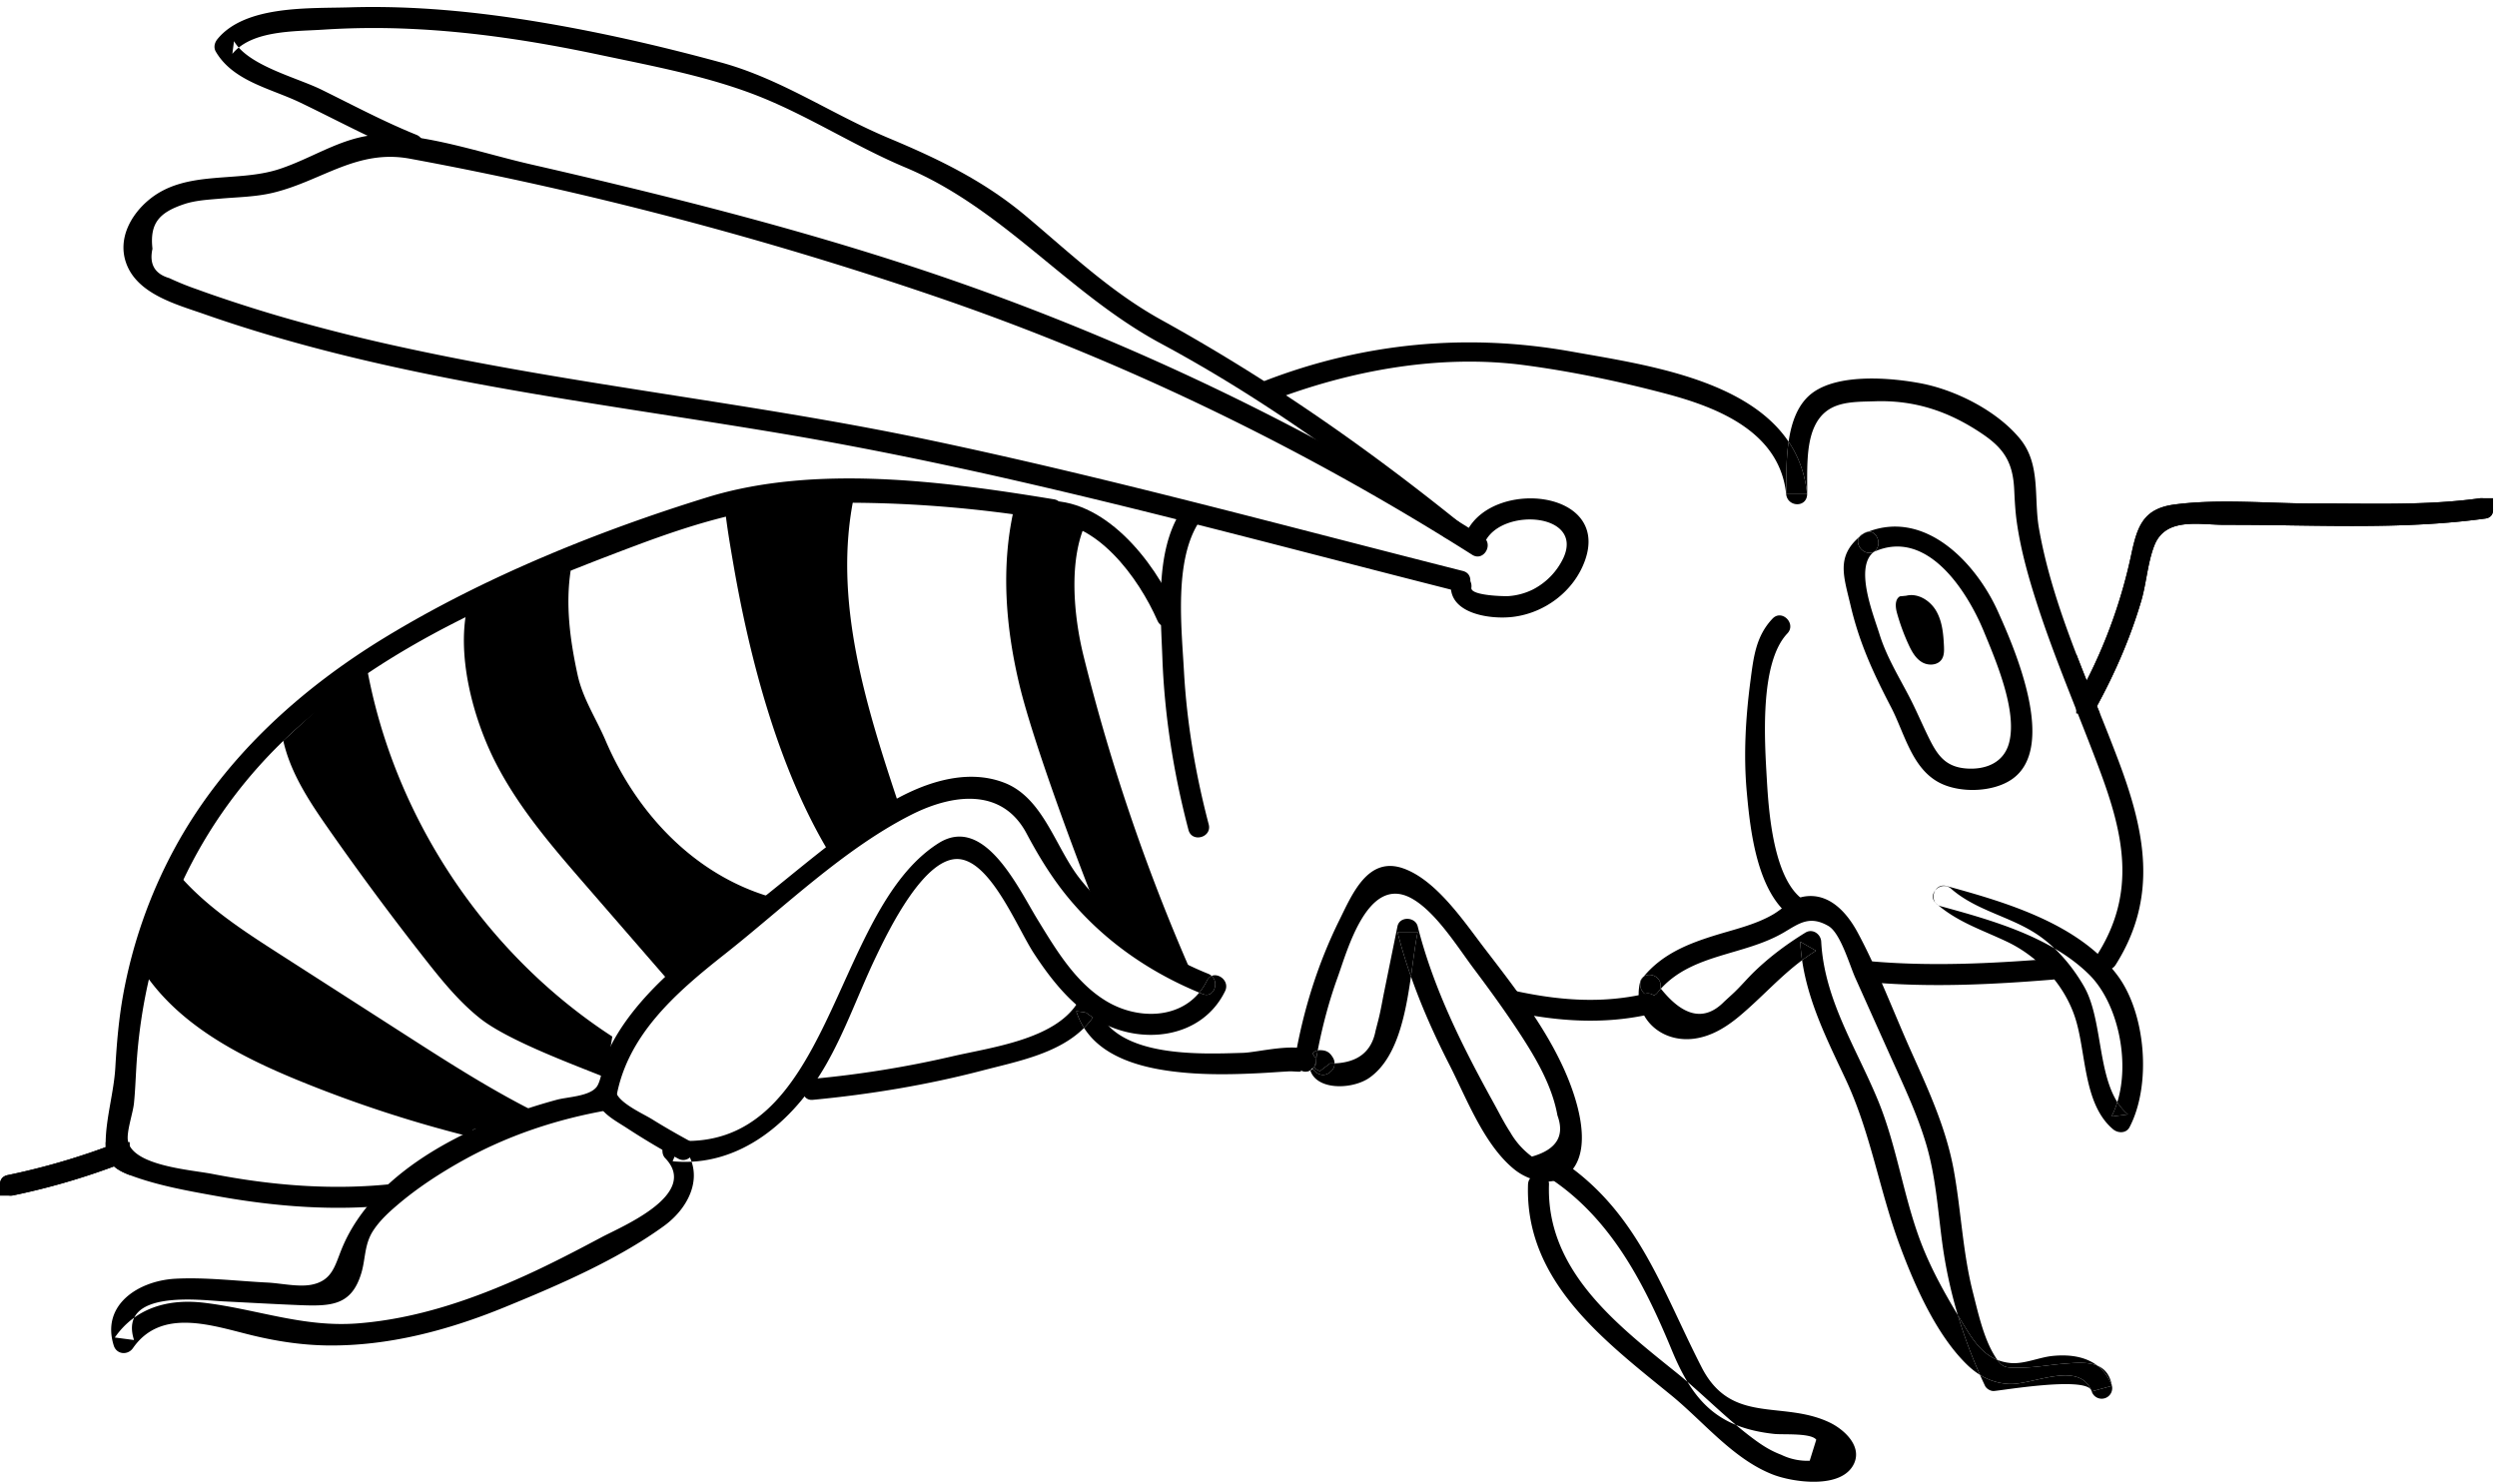 <svg xmlns="http://www.w3.org/2000/svg" fill="none" viewBox="0 0 175 104">
  <path fill-rule="evenodd" clip-rule="evenodd" d="M116.17 69.571c.075-.093.153-.183.232-.27 2.247-2.466 5.823-2.311 8.6-3.932 1.074-.628 1.809-1.232 3.141-.462.847.49 1.488 2.753 1.88 3.625l2.451 5.466c.92 2.051 1.902 4.095 2.537 6.26.646 2.202.797 4.486 1.095 6.75a33.089 33.089 0 001.109 5.18 34.874 34.874 0 001.902 4.948c.101.214.4.386.634.365.738-.066 6.169-.986 6.791-.098.027.04.045.082.053.128l1.418-.39c-.235-.62-.587-1.083-1.021-1.417-.826-.634-1.95-.8-3.143-.68-.954.097-2 .592-2.97.493a3.302 3.302 0 01-.901-.218c-1.114-.447-1.745-1.458-2.368-2.477a88.243 88.243 0 01-.395-.654c-.938-1.562-1.838-3.19-2.503-4.877-1.303-3.307-1.736-6.88-3.091-10.173-1.514-3.675-3.766-7.056-3.983-11.133-.028-.538-.609-.941-1.106-.635-1.282.787-2.467 1.666-3.553 2.709-.543.521-1.023 1.11-1.579 1.616l-.553.507c-1.366 1.398-2.847 1.097-4.445-.901l-.043-.055c.171-.734-.695-1.133-1.163-.797a.671.671 0 00-.256.406c-.557 2.386 1.388 4.252 3.766 3.953 1.214-.152 2.259-.797 3.181-1.565 1.551-1.292 2.812-2.744 4.411-3.938.311-.232.635-.455.976-.665l-1.106-.635c.023.441.068.874.13 1.3.436 2.96 1.752 5.58 3.036 8.309 1.776 3.774 2.371 7.8 3.809 11.678 1.036 2.795 2.565 6.293 4.742 8.39.274.263.568.495.881.688a4.17 4.17 0 002.113.638c1.611.04 4.752-1.602 5.663.395.019.042.036.084.053.128a.736.736 0 001.418-.39c-.135-.785-.514-1.204-1.021-1.417-.664-.278-1.548-.203-2.397-.13l-.075.006c-.926.078-1.932.264-2.861.258-.963-.007-1.235.09-1.681-.54a5.414 5.414 0 01-.248-.389c-.738-1.255-1.104-2.94-1.46-4.337-.716-2.812-.824-5.703-1.338-8.548-.532-2.95-1.783-5.653-3.001-8.369-1.231-2.75-2.311-5.656-3.738-8.31-.744-1.385-1.979-2.792-3.721-2.526-.884.135-1.473.829-2.213 1.26-1.258.733-2.776 1.061-4.154 1.493-1.891.592-3.62 1.312-4.909 2.857l-.067.082c-.321.397-.161.889.148 1.135.183.146.418.206.636.11a.702.702 0 00.257-.205zm-23.987 4.975a43.309 43.309 0 01.169-.919c.34-1.74.791-3.45 1.396-5.123.677-1.872 2.099-7.193 5.15-5.55 1.712.923 3.27 3.452 4.388 4.94 1.161 1.545 2.305 3.124 3.355 4.745 1.097 1.698 2.149 3.535 2.512 5.551.528 1.432-.069 2.392-1.79 2.88a5.523 5.523 0 01-1.513-1.695c-.433-.661-.791-1.38-1.172-2.07-2.185-3.959-4.202-7.969-5.32-12.374-.172-.68-1.27-.722-1.418 0l-.928 4.572c-.136.665-.246 1.346-.415 2.003l-.193.751c-.279 1.453-1.236 2.213-2.872 2.28a5.998 5.998 0 01-.322.005l-.71.54-.334-.173.115-.892-.004.004-.104.09a.61.61 0 00-.16.792c.206.385.765.626 1.2.248l.107-.093a.676.676 0 00.212-.52.769.769 0 00-.096-.372c-.234-.406-.46-.55-.935-.555a.64.64 0 00-.15.016.825.825 0 00-.376.203.588.588 0 00-.183.32c-.4 2.314 2.811 2.36 4.184 1.394 1.934-1.362 2.522-4.388 2.91-7.1.164-1.146.293-2.237.473-3.121H97.94a36.86 36.86 0 00.946 3.122c.745 2.124 1.668 4.178 2.697 6.193 1.204 2.358 2.417 5.594 4.532 7.317 1.172.955 3.114 1.356 4.146-.046 1.322-1.796.172-5.125-.604-6.87-1.372-3.089-3.568-5.9-5.616-8.567-1.431-1.866-3.386-4.806-5.716-5.61-2.466-.85-3.56 1.822-4.453 3.626-1.513 3.059-2.526 6.307-3.108 9.667-.133.773.833 1.178 1.25.747a.663.663 0 00.169-.356z" fill="#000"/>
  <path fill-rule="evenodd" clip-rule="evenodd" d="M107.09 83.03c-.228 6.77 5.3 10.907 10.03 14.765 2.269 1.85 4.345 4.478 7.132 5.563 1.383.538 4.823 1.057 5.681-.758.588-1.243-.697-2.409-1.703-2.89-3.316-1.585-6.886.197-8.973-3.873-2.798-5.456-4.463-10.913-9.848-14.49-.791-.525-1.528.749-.742 1.27 4.27 2.837 6.596 7.415 8.503 12.026 1.481 3.58 3.205 5.443 7.187 5.867.609.065 2.57-.082 2.934.404l-.46 1.477a4.193 4.193 0 01-1.993-.419c-.712-.272-1.242-.599-1.855-1.048-1.938-1.42-3.619-3.2-5.494-4.71-4.223-3.398-9.13-7.188-8.929-13.184.031-.948-1.439-.947-1.47 0zM84.678 68.257c-3.516-1.416-6.6-3.666-8.97-6.633-1.735-2.174-2.56-5.687-5.322-6.758-2.792-1.082-5.938.107-8.344 1.587-3.287 2.023-6.254 4.677-9.29 7.046-2.855 2.23-5.929 4.375-8.23 7.212-.821 1.014-1.542 2.113-2.05 3.32-.21.5-.334 1.73-.655 2.152-.51.67-2.036.7-2.793.904-5.634 1.526-12.726 4.746-15.062 10.422-.49 1.19-.665 2.258-2.138 2.543-.916.178-2.155-.106-3.09-.152-2.12-.105-4.315-.38-6.436-.269-2.547.134-5.236 1.8-4.325 4.688.2.632.985.694 1.345.176 1.983-2.857 5.567-1.574 8.29-.912 1.749.426 3.5.698 5.304.725 4.287.06 8.501-1.063 12.442-2.675 3.737-1.529 7.898-3.316 11.176-5.697 1.934-1.404 2.983-3.868 1.131-5.794l-.52 1.256c4.716.454 8.463-2.82 10.7-6.684 1.402-2.423 2.32-5.081 3.525-7.6.875-1.829 3.488-7.277 5.969-6.882 2.201.35 3.98 4.85 5.137 6.612 1 1.525 2.153 3.025 3.624 4.123a9.516 9.516 0 00.79.53c3.003 1.798 7.32 1.354 8.971-2.019.332-.678-.414-1.292-.939-1.073a.652.652 0 00-.33.33 4.262 4.262 0 01-.54.843c-1.532 1.856-4.342 1.857-6.42.65-2.218-1.291-3.61-3.648-4.912-5.772-1.371-2.238-3.737-7.389-6.953-5.345-7.595 4.828-7.372 21.898-18.622 20.815-.665-.064-.929.831-.52 1.256 2.435 2.533-3.054 4.791-4.44 5.53-1.746.93-3.503 1.847-5.304 2.667-3.746 1.706-7.703 3.07-11.833 3.385-3.813.29-7.077-1.013-10.77-1.45-2.466-.292-4.774.346-6.227 2.438.448.06.897.117 1.345.176-1.134-3.59 4.733-2.784 6.25-2.709 1.766.087 3.532.19 5.3.261 2.29.093 3.706.036 4.389-2.269.293-.992.2-1.996.828-2.956.458-.698 1.054-1.248 1.684-1.786 1.39-1.188 2.953-2.208 4.548-3.1 3.193-1.782 6.636-2.926 10.231-3.553.221-.04.482-.287.513-.514.63-4.617 4.206-7.696 7.666-10.426 4.128-3.256 8.347-7.377 13.054-9.76 2.83-1.434 6.35-1.974 8.093 1.31.896 1.686 1.879 3.281 3.121 4.739 2.436 2.86 5.525 4.984 8.979 6.413l.24.098c.782.314 1.17-.781.63-1.271a.797.797 0 00-.24-.148z" fill="#000"/>
  <path fill-rule="evenodd" clip-rule="evenodd" d="M41.738 76.886c.233 1.095 1.351 1.632 2.217 2.199a51.227 51.227 0 003.575 2.13c.831.453 1.574-.817.742-1.27-.87-.475-1.73-.968-2.572-1.492-.64-.397-2.373-1.156-2.544-1.958-.196-.926-1.614-.534-1.418.391zm82.488-33.523c-1.175 1.236-1.334 2.732-1.549 4.372-.336 2.567-.489 5.166-.259 7.75.245 2.732.721 7.168 3.251 8.877.787.531 1.523-.743.742-1.27-2.138-1.444-2.458-6.27-2.584-8.463-.154-2.676-.525-8.16 1.438-10.226.652-.686-.386-1.729-1.039-1.04zm6.74 25.477c4.251.387 8.612.175 12.859-.172.937-.076.945-1.548 0-1.471-4.247.346-8.608.558-12.859.17-.942-.086-.935 1.386 0 1.472z" fill="#000"/>
  <path fill-rule="evenodd" clip-rule="evenodd" d="M135.702 63.335c1.487 1.304 3.21 1.841 4.964 2.677 2.175 1.035 4 2.987 4.761 5.302.797 2.424.551 6.059 2.666 7.842.343.288.92.302 1.156-.15 1.542-2.957 1.145-7.95-.834-10.618-2.702-3.643-7.826-5.142-11.997-6.283-.915-.25-1.304 1.17-.392 1.42 3.537.966 7.693 2.131 10.377 4.773 2.015 1.983 2.889 6.046 1.988 8.955-.11.356-.247.695-.412 1.011l1.154-.149a3.727 3.727 0 01-.742-.862c-1.384-2.182-1.069-5.907-2.337-8.114-.78-1.358-1.868-2.66-3.154-3.555-1.935-1.347-4.359-1.712-6.158-3.29-.709-.622-1.753.416-1.04 1.041z" fill="#000"/>
  <path fill-rule="evenodd" clip-rule="evenodd" d="M148.27 67.631c3.026-4.784 2.05-9.405.188-14.347a154.732 154.732 0 00-1.494-3.79c-.241-.596-.482-1.193-.721-1.79a154.94 154.94 0 01-.733-1.867c-1.103-2.873-2.083-5.787-2.611-8.798-.378-2.151.147-4.477-1.324-6.276-1.604-1.962-4.518-3.434-6.973-3.896-2.104-.395-5.619-.684-7.49.609-1.087.751-1.556 2.078-1.76 3.486-.187 1.28-.155 2.628-.171 3.673h1.471c-.148-1.435-.609-2.646-1.3-3.673-2.998-4.453-10.325-5.445-15.214-6.319-7.291-1.303-14.525-.63-21.461 2.04-.874.337-.495 1.76.39 1.42 5.572-2.146 11.826-3.293 17.781-2.506 3.318.44 6.628 1.135 9.861 1.987 3.687.973 8.022 2.686 8.472 7.05.096.924 1.456.968 1.471 0 .022-1.454-.111-3.39.517-4.738.839-1.8 2.539-1.716 4.256-1.769 2.825-.088 5.215.731 7.539 2.31 1.525 1.035 2.113 2.031 2.2 3.89.036.763.074 1.513.181 2.27.27 1.914.794 3.785 1.384 5.622 1.278 3.983 2.954 7.82 4.416 11.736 1.666 4.462 2.614 8.57-.145 12.934-.507.802.765 1.541 1.27.742z" fill="#000"/>
  <path fill-rule="evenodd" clip-rule="evenodd" d="M103.921 37.618C92.501 30.38 80.308 24.42 67.558 19.922c-6.696-2.362-13.533-4.296-20.417-6.026A486.779 486.779 0 0037.2 11.52c-3.225-.74-6.651-1.932-9.972-2.086-2.874-.134-5.077 1.58-7.69 2.428-2.954.958-6.515.022-9.077 2.124-1.3 1.066-2.216 2.748-1.625 4.437.767 2.195 3.531 2.913 5.474 3.594 13.062 4.582 26.898 6.093 40.476 8.376 15.985 2.688 31.647 7.08 47.349 11.049.918.232 1.309-1.188.391-1.42-12.459-3.148-24.886-6.55-37.464-9.194-12.106-2.546-24.442-3.799-36.534-6.414a128.167 128.167 0 01-8.698-2.178 100.753 100.753 0 01-4.28-1.345 66.076 66.076 0 01-1.695-.594c-.678-.232-1.342-.5-1.991-.803-1.023-.298-1.416-.984-1.178-2.057-.204-1.795.48-2.548 2.231-3.132.782-.26 1.657-.306 2.472-.378 1.265-.113 2.543-.121 3.783-.425 3.395-.83 5.844-3.062 9.55-2.38 12.362 2.275 24.86 5.575 36.752 9.632 13.245 4.518 25.888 10.644 37.706 18.135.802.508 1.54-.766.742-1.271z" fill="#000"/>
  <path fill-rule="evenodd" clip-rule="evenodd" d="M29.179 9.447c-2.28-.922-4.444-2.077-6.649-3.162-1.744-.859-5.117-1.673-6.13-3.4-.04.297-.078.594-.116.891 1.376-1.675 4.392-1.567 6.371-1.698a54.987 54.987 0 016.06-.057c4.47.197 8.901.89 13.276 1.815 3.755.796 7.743 1.527 11.315 2.963 3.475 1.398 6.677 3.482 10.155 4.942 6.859 2.879 11.413 8.849 17.907 12.342 7.138 3.84 13.518 8.461 19.83 13.54.73.587 1.778-.448 1.04-1.042C95.59 31.233 88.855 26.55 81.39 22.423c-3.555-1.965-6.395-4.68-9.48-7.272-2.943-2.473-6.116-4.002-9.628-5.472-4.03-1.687-7.513-4.144-11.769-5.305C46.315 3.23 42.05 2.25 37.755 1.538 33.385.814 28.951.38 24.518.515c-2.799.087-7.31-.17-9.274 2.22-.21.257-.291.591-.115.893 1.217 2.073 3.861 2.576 5.9 3.556 2.584 1.24 5.096 2.607 7.759 3.682.877.353 1.26-1.07.391-1.42zm44.687 25.552c-7.676-1.26-16.746-2.475-24.316-.136-7.677 2.372-15.617 5.595-22.492 9.771-6.082 3.695-11.47 8.6-14.87 14.924a34.508 34.508 0 00-3.555 10.16c-.306 1.691-.451 3.391-.55 5.105-.098 1.708-.659 3.544-.677 5.232a7.299 7.299 0 00.004.353c.026.62.235 1.037.582 1.349.283.254.658.439 1.099.607.003 0 .005.002.008.003 1.95.738 4.142 1.12 6.19 1.488 4.06.728 8.204 1.05 12.314.595.93-.103.94-1.576 0-1.472-4.253.471-8.545.122-12.735-.695-1.459-.284-5.547-.559-5.898-2.297-.126-.628.351-1.958.42-2.661.083-.833.114-1.668.164-2.502.542-9.113 4.227-17.348 10.994-23.543 6.756-6.187 15.343-9.78 23.803-12.964 4.668-1.757 8.85-3.005 13.887-3.07 5.109-.067 10.197.344 15.237 1.172.926.152 1.324-1.266.39-1.42zM56.97 77.092c4.009-.381 7.98-1.037 11.878-2.054 2.428-.634 5.305-1.17 7.127-2.987a5.777 5.777 0 00.798-.996l-.677-.088-.641-.084c-.009 0-.017-.002-.026-.003.138.431.322.82.546 1.17 1.437 2.253 4.489 2.914 7.08 3.142 1.724.152 3.462.118 5.188.032.692-.034 1.38-.088 2.071-.126.424-.023 1.11.119.789-.112.606.435 1.19-.263 1.04-.848a.725.725 0 00-.168-.308.828.828 0 00-.13-.115c-.943-.678-3.702.054-4.732.084-3.064.091-9.092.374-10.265-3.31a.745.745 0 00-1.344-.176c-1.63 2.572-6.084 3.105-8.82 3.744a72.966 72.966 0 01-9.714 1.563c-.934.089-.943 1.562 0 1.472z" fill="#000"/>
  <path fill-rule="evenodd" clip-rule="evenodd" d="M73.118 36.594c3.677-.278 6.705 3.945 8.005 6.921.379.866 1.646.118 1.27-.742-1.512-3.463-5.053-7.97-9.275-7.65-.938.07-.945 1.543 0 1.47z" fill="#000"/>
  <path fill-rule="evenodd" clip-rule="evenodd" d="M84.712 57.785c-.925-3.524-1.534-7.104-1.736-10.745-.17-3.081-.685-7.662 1.008-10.373.503-.805-.769-1.545-1.27-.743-1.756 2.812-1.368 7.02-1.25 10.192.15 4.081.794 8.112 1.83 12.06.24.915 1.659.527 1.418-.391zm19.405-19.882c1.257-2.34 6.885-1.92 5.454 1.202a4.776 4.776 0 01-2.14 2.215 4.55 4.55 0 01-1.717.464c-.218.018-2.671-.023-2.594-.584.127-.926-1.29-1.327-1.418-.391-.301 2.193 2.689 2.624 4.308 2.434 2.255-.264 4.312-1.805 5.079-3.974 1.73-4.894-6.307-5.712-8.241-2.108-.448.834.821 1.578 1.269.742zm42.76 11.747l.087-.157c1.274-2.338 2.331-4.773 3.09-7.33.16-.536.267-1.112.374-1.691.144-.776.289-1.555.561-2.244.65-1.648 2.369-1.557 3.945-1.474.346.018.686.036 1.006.035a261.32 261.32 0 014.665.04c4.542.065 9.123.132 13.584-.483.368-.051.529-.302.533-.58.004-.397-.313-.848-.809-.847a.84.84 0 00-.115.008c-2.995.413-6.041.394-9.07.375-.784-.005-1.567-.01-2.347-.007-1.044.004-2.115-.032-3.195-.067-2.273-.074-4.586-.15-6.764.132-2.241.29-2.637 1.547-3.066 3.57a35.815 35.815 0 01-3.113 8.774c-.204.404-.416.805-.635 1.204-.457.83.812 1.573 1.269.743zm-16.283-12.241a5.77 5.77 0 00-.287.23c-1.627 1.403-1.089 2.762-.605 4.825.62 2.635 1.605 4.75 2.838 7.12.933 1.795 1.441 4.249 3.359 5.266 1.419.752 3.751.7 5.094-.221 3.233-2.216.197-9.19-.988-11.805-1.526-3.366-5.045-7.095-9.074-5.556a7.3 7.3 0 00-.337.14.674.674 0 00-.287.232c-.344.508.304 1.368 1.029 1.04 3.752-1.699 6.563 2.828 7.691 5.56.838 2.032 2.369 5.582 1.779 7.824-.39 1.481-1.757 1.894-2.986 1.804-1.558-.114-2.096-1.023-2.732-2.339-.432-.893-.819-1.805-1.278-2.687-.76-1.461-1.602-2.822-2.096-4.413-.419-1.35-1.779-4.694-.378-5.75.634-.477.203-1.47-.405-1.411a.67.67 0 00-.337.14z" fill="#000"/>
  <path fill-rule="evenodd" clip-rule="evenodd" d="M133.155 41.8c-.369.214-.321.754-.207 1.165.209.754.479 1.492.806 2.203.218.474.481.96.925 1.235.444.275 1.113.25 1.403-.185.178-.268.173-.614.158-.936-.04-.845-.118-1.72-.54-2.453-.422-.732-1.283-1.278-2.103-1.073l-.442.044zM37.962 78.16c-3.316-1.621-6.431-3.62-9.537-5.615l-8.838-5.675c-2.661-1.709-5.37-3.46-7.361-5.918L9.908 67.87c2.452 3.87 6.76 6.12 10.996 7.857a87.974 87.974 0 0012.135 3.972c.193-.082.24-.384.08-.521l4.843-1.018zm4.951-5.503C33.921 66.82 27.52 57.134 25.673 46.57l-5.82 5.35c.514 2.291 1.854 4.299 3.2 6.222a203.508 203.508 0 006.755 9.108c1.164 1.48 2.362 2.96 3.837 4.132 1.94 1.541 6.505 3.225 8.802 4.15l.466-2.875zm10.949-9.827c-5.259-1.593-9.252-5.855-11.415-10.91-.666-1.56-1.602-2.948-1.964-4.605-.526-2.41-.863-4.902-.485-7.339l-7.197 2.38c-.864 3.455.33 7.981 1.958 11.148 1.628 3.168 3.984 5.89 6.318 8.58l5.666 6.53s6.883-5.565 7.12-5.785zm9.248-6.084c-2.384-7.127-4.797-14.674-3.243-22.027l-9.085.68c.138 1.372.372 2.732.606 4.09 1.159 6.726 3.16 14.322 6.665 20.176l5.058-2.92zm13.969 7.483c-1.556-3.82-4.676-12.22-5.636-16.232-.96-4.012-1.3-8.237-.395-12.261l5.091.847c-1.269 2.616-.897 6.584-.197 9.407a137.793 137.793 0 007.795 22.727l-6.658-4.488zm28.748 6.655c3.306.712 6.557.953 9.877.193.681-.156.646-.972.209-1.302a.704.704 0 00-.636-.109c-3.053.692-6.02.454-9.059-.201-.923-.2-1.317 1.22-.391 1.419zM8.205 80.108A48.247 48.247 0 01.53 82.37c-.368.076-.528.346-.529.632-.001.388.291.806.754.805a.831.831 0 00.166-.018 48.447 48.447 0 007.677-2.263c.873-.338.493-1.762-.392-1.42z" fill="#000"/>
  <path d="M130.594 37.409a5.77 5.77 0 00-.287.23c-.344.508.304 1.37 1.029 1.04.634-.477.203-1.47-.405-1.411a7.3 7.3 0 00-.337.14zm-5.242-6.447c-.187 1.28-.155 2.628-.171 3.673h1.471c-.148-1.435-.609-2.646-1.3-3.673z" fill="#000"/>
  <path fill-rule="evenodd" clip-rule="evenodd" d="M173.913 34.919h.809v.847c-.004.278-.165.529-.533.58-4.461.615-9.042.548-13.584.483a261.32 261.32 0 00-4.665-.04c-.32 0-.66-.017-1.006-.035-1.576-.083-3.295-.173-3.945 1.474-.272.69-.417 1.468-.561 2.244-.107.578-.214 1.155-.374 1.691-.759 2.557-1.816 4.992-3.09 7.33l.21.52h-1.664v-4.176c.24.624.485 1.246.733 1.867a35.815 35.815 0 003.113-8.774c.429-2.023.825-3.28 3.066-3.57 2.178-.282 4.491-.206 6.764-.132 1.08.035 2.151.07 3.195.067.78-.003 1.563.002 2.347.007 3.029.019 6.075.038 9.07-.375a.84.84 0 01.115-.008z" fill="#000"/>
  <path d="M137.215 92.188c.424 1.42.943 2.813 1.551 4.182a4.17 4.17 0 002.113.638c1.611.04 4.752-1.602 5.663.395.027.04.045.082.053.128l1.418-.39c-.235-.62-.587-1.083-1.021-1.417-.664-.278-1.548-.203-2.397-.13l-.075.006c-.926.078-1.932.264-2.861.258-.963-.007-1.235.09-1.681-.54-1.114-.446-1.745-1.457-2.368-2.476a88.243 88.243 0 01-.395-.654zm11.176-14.935c-.11.356-.247.695-.412 1.011l1.154-.149a3.727 3.727 0 01-.742-.862zm-22.093-9.948c.311-.232.635-.455.976-.665l-1.106-.635c.023.441.068.874.13 1.3zm-10.128 2.266c.075-.093.153-.183.232-.27l-.043-.055c.171-.734-.695-1.133-1.163-.797l-.067.082c-.321.397-.161.889.148 1.135a.704.704 0 01.636.11.702.702 0 00.257-.205zm-17.284-1.126c.164-1.147.293-2.238.473-3.122H97.94a36.86 36.86 0 00.946 3.122zm-22.289 2.872a9.516 9.516 0 01-.501-.35l-.641-.084-.026-.003c.138.431.322.82.546 1.17a5.73 5.73 0 00.622-.733zm8.321-2.912a.652.652 0 00-.33.33 4.262 4.262 0 01-.54.843l.24.098c.782.314 1.17-.781.63-1.271z" fill="#000"/>
  <path fill-rule="evenodd" clip-rule="evenodd" d="M7.406 80.055h1.685v2.309c-.441-.168-.816-.353-1.099-.607A48.447 48.447 0 01.92 83.79a.831.831 0 01-.166.018H0v-.805c0-.286.16-.556.529-.632a48.247 48.247 0 006.881-1.963v-.016a7.299 7.299 0 01-.004-.337z" fill="#000"/>
  <path d="M92.277 74.02c-.033.175-.064.35-.094.526a.663.663 0 01-.17.356c.206.386.765.627 1.2.249l.107-.093a.676.676 0 00.212-.52 5.998 5.998 0 01-.322.004l-.71.54-.334-.173.115-.892-.004.004z" fill="#000"/>
  <path d="M92.352 73.627a.825.825 0 00-.377.203.719.719 0 01.167.308l.031-.028.104-.09.075-.393z" fill="#000"/>
</svg>
